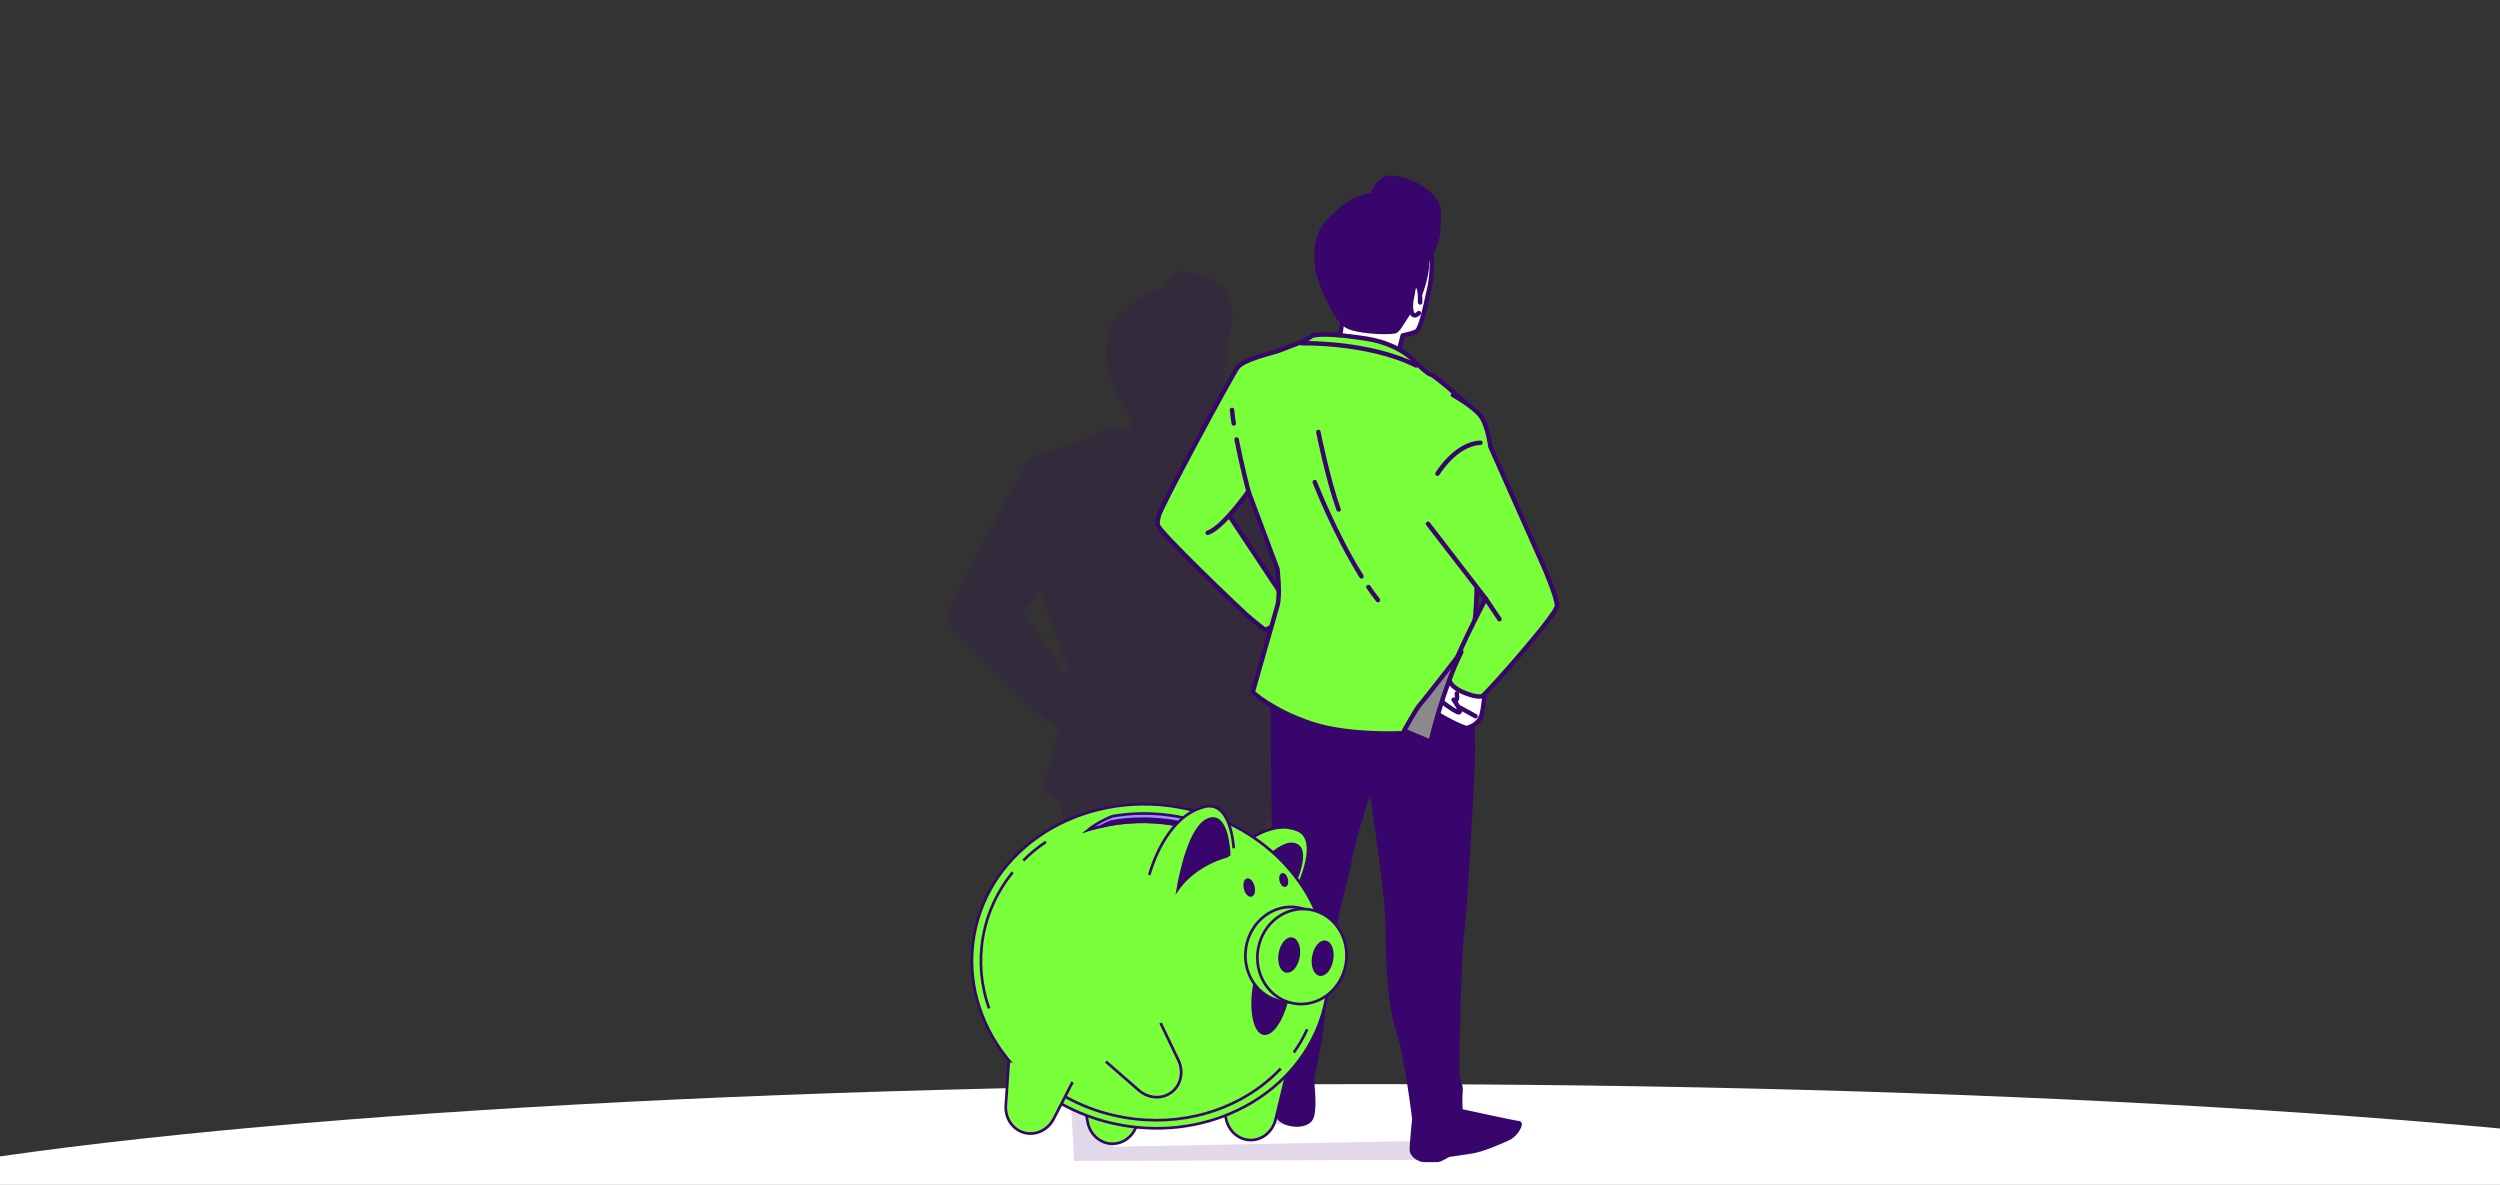 <svg width="844" height="400" viewBox="0 0 844 400" fill="none" xmlns="http://www.w3.org/2000/svg">
<rect x="0" y="0" width="844" height="400" fill="#333333" stroke="none"/>
<g clip-path="url(#clip0_164_2413)">
<ellipse cx="463" cy="424" rx="568" ry="58" fill="white"/>
<path opacity="0.15" d="M482.695 385.108L375.926 387.125L376.477 375.684C377.256 371.691 378.21 366.461 378.533 363.235C379.137 357.171 383.451 326.022 383.988 324.409C384.566 322.661 389.847 299.349 390.048 298.408L394.402 284.13C395.732 293.084 399.736 320.55 399.736 329.114C399.736 338.444 400.193 355.424 403.23 364.256C403.378 364.7 403.539 365.198 403.687 365.722L404.117 375.845L435.142 379.878L435.949 376.248L425.468 367.779L424.769 358.018C425.051 347.263 425.508 335.217 426.14 330.633C427.282 322.325 429.579 276.185 429.606 275.715C429.62 275.311 427.685 284.588 427.362 277.785C428.652 277.005 430.036 275.715 430.547 273.523C431.031 271.412 431.326 268.764 431.474 266.976C433.664 264.785 438.918 258.936 443.823 253.209C455.943 239.039 455.943 237.413 455.943 236.888C455.943 233.877 451.576 223.834 451.388 223.404L433.449 183.018C433.342 182.171 432.509 176.391 430.466 173.07C429.378 171.295 426.959 169.373 424.769 167.867C420.362 163.767 413.899 158.214 412.77 158.214C412.098 158.053 409.034 155.31 406.575 152.85C406.468 152.743 405.192 151.506 402.719 150.067L403.74 146.195C404.614 146.021 406.696 145.55 408 144.891C409.653 144.071 410.701 139.594 412.434 131.743L412.837 129.901C413.845 125.384 413.805 120.719 413.643 117.802C414.812 115.409 415.511 113.096 415.753 110.784C416.022 108.203 416.089 105.716 415.941 103.39C415.672 98.994 411.184 95.955 408.537 94.517C404.56 92.366 399.105 90.9 396.874 92.178C394.12 93.751 392.924 96.534 392.547 97.663H392.104C392.104 97.663 392.023 97.663 391.983 97.663C391.728 97.716 385.708 98.9 381.905 102.718C381.381 103.242 380.79 103.753 380.199 104.291C376.611 107.45 372.137 111.376 373.843 123.462C374.488 128.1 379.863 138.963 381.449 140.536C381.677 140.764 381.879 140.993 382.067 141.221L381.529 144.864C376.772 144.461 372.715 144.528 371.559 145.671C370.686 146.545 366.372 148.158 363.792 149.126C362.785 149.503 361.938 149.825 361.454 150.027C361.024 150.215 359.963 150.511 358.74 150.86C354.709 152.003 348.609 153.711 346.902 156.063C345.196 158.416 328.413 189.243 322.367 201.571C321.829 202.552 321.157 203.897 320.633 205.282C320.364 205.914 320.203 206.357 320.203 206.532C319.827 207.823 319.652 209.046 319.948 209.92C320.902 212.797 347.762 238.367 349.858 240.222C352.438 242.521 356.201 245.412 356.241 245.452C356.362 245.546 356.496 245.587 356.644 245.587C356.698 245.587 356.752 245.587 356.805 245.573C356.859 245.56 357.276 245.452 357.853 245.224L351.968 265.833C351.901 266.062 351.968 266.317 352.143 266.479C352.29 266.626 354.4 268.616 358.619 271.13C358.754 280.756 361.374 295.988 361.374 298.166C361.374 299.053 361.119 303.019 360.809 308.047C360.191 317.74 359.358 331.01 359.358 336.858C359.358 343.553 360.756 363.853 361.737 375.643L362.637 391.924L485.275 391.561L482.695 385.081V385.108ZM428.8 232.398L430.466 234.563C430.023 235.41 429.351 236.7 428.545 238.273C428.625 236.956 428.719 234.926 428.8 232.398ZM345.438 206.492C347.816 203.843 349.899 201.074 350.96 199.635L360.285 224.601C360.339 225.017 360.568 227.074 360.675 229.467L345.438 206.492Z" fill="#38056C"/>
<path d="M483.072 82.565C483.072 82.565 484.133 90.242 482.548 97.381C480.962 104.519 479.645 111.134 478.06 111.927C476.474 112.72 473.572 113.244 473.572 113.244L472.255 118.272L452.167 115.1L453.484 106.106C453.484 106.106 470.132 79.661 483.085 82.565H483.072Z" fill="white" stroke="#38056C" stroke-width="1.512" stroke-linecap="round" stroke-linejoin="round"/>
<path d="M462.446 65.948C462.446 65.948 456.413 67.105 452.704 70.815C448.996 74.525 442.895 77.268 444.817 91.008C445.462 95.606 450.85 106.321 452.234 107.719C453.631 109.117 453.86 110.273 458.267 111.201C462.674 112.128 470.092 112.357 471.261 111.671C472.416 110.972 474.244 107.154 477.267 103.202C480.29 99.249 481.755 91.734 481.755 89.18C481.755 88.386 481.997 87.701 482.333 87.123C483.932 84.407 485.127 81.476 485.45 78.344C485.678 76.179 485.799 73.652 485.638 71.057C485.168 63.636 470.79 58.527 467.552 60.383C464.3 62.238 463.373 65.948 463.373 65.948H462.446Z" fill="#38056C" stroke="#38056C" stroke-width="1.512" stroke-linecap="round" stroke-linejoin="round"/>
<path d="M479 105.689C479 105.689 477.2 107.705 476.528 105.245C475.856 102.772 476.971 98.967 476.971 98.967C476.971 98.967 476.971 96.278 478.315 96.493C479.659 96.722 479.43 102.099 479.43 102.099" fill="white"/>
<path d="M479 105.689C479 105.689 477.2 107.705 476.528 105.245C475.856 102.772 476.971 98.967 476.971 98.967C476.971 98.967 476.971 96.278 478.315 96.493C479.659 96.722 479.43 102.099 479.43 102.099" stroke="#38056C" stroke-width="1.512" stroke-linecap="round" stroke-linejoin="round"/>
<path d="M394.092 168.136C394.092 168.136 390.048 174.777 390.921 177.372C391.781 179.967 418.05 205.094 420.644 207.392C423.237 209.705 426.986 212.595 426.986 212.595C426.986 212.595 431.608 211.439 432.468 207.971C433.328 204.502 433.624 202.203 433.624 202.203L413.71 172.183L406.213 167.854" fill="#79FF3A"/>
<path d="M394.092 168.136C394.092 168.136 390.048 174.777 390.921 177.372C391.781 179.967 418.05 205.094 420.644 207.392C423.237 209.705 426.986 212.595 426.986 212.595C426.986 212.595 431.608 211.439 432.468 207.971C433.328 204.502 433.624 202.203 433.624 202.203L413.71 172.183L406.213 167.854" stroke="#38056C" stroke-width="1.512" stroke-linecap="round" stroke-linejoin="round"/>
<path d="M429.579 235.987C429.579 235.987 430.157 279.291 430.157 281.885C430.157 284.48 428.142 311.623 428.142 320.577C428.142 329.531 430.735 363.88 431.313 367.631C431.89 371.382 429.875 376.006 432.468 378.023C435.062 380.04 440.262 380.335 442.277 378.023C444.293 375.711 442.855 364.74 442.855 364.74C442.855 364.74 445.448 352.614 446.026 346.846C446.604 341.079 450.931 309.607 451.508 307.872C452.086 306.138 457.568 281.885 457.568 281.885L462.768 264.852C462.768 264.852 468.533 302.387 468.533 312.779C468.533 323.172 469.111 339.345 472 347.707C474.889 356.082 477.482 377.727 477.482 377.727C477.482 377.727 476.622 386.385 476.622 388.119C476.622 389.854 478.933 391.588 480.949 391.588H485.275C486.135 391.588 489.024 389.854 489.024 389.854C489.024 389.854 493.069 389.276 496.818 388.697C500.566 388.119 507.204 385.229 509.515 384.073C511.827 382.917 513.842 379.166 512.686 379.166C511.531 379.166 495.958 375.697 494.506 375.415L493.069 375.132C493.069 375.132 492.786 371.086 493.069 368.491C493.351 365.896 491.913 365.601 491.913 360.989C491.913 356.378 492.491 322.593 493.646 314.218C494.802 305.842 497.113 259.367 497.113 259.367C497.113 259.367 497.691 245.223 496.253 237.13C494.815 229.037 491.631 220.957 491.631 220.957C491.631 220.957 467.109 222.396 454.115 220.379C441.122 218.362 432.468 215.176 432.468 215.176C432.468 215.176 429.875 229.615 429.579 235.961V235.987Z" fill="#38056C" stroke="#38056C" stroke-width="1.512" stroke-linecap="round" stroke-linejoin="round"/>
<path d="M391.203 174.199C391.203 172.344 415.672 126.997 417.782 124.093C419.891 121.19 430.211 119.065 432.051 118.272C433.906 117.479 441.041 115.099 442.358 113.782C443.674 112.464 450.823 112.72 461.129 114.306C471.435 115.893 476.46 120.921 476.46 120.921C476.46 120.921 482.01 126.473 483.071 126.473C484.133 126.473 497.61 138.115 498.672 139.957C499.733 141.813 498.967 196.556 498.174 206.612C497.382 216.669 494.17 219.572 492.061 223.538C489.951 227.504 479.9 246.554 478.839 247.079C477.777 247.603 456.332 248.84 442.841 244.35C429.364 239.859 422.928 233.662 422.928 233.662C422.928 233.662 430.197 208.199 431.245 204.488C432.307 200.791 431.245 192.053 431.245 192.053L421.463 165.864C421.463 165.864 412.743 178.299 407.717 179.886" fill="#79FF3A"/>
<path d="M391.203 174.199C391.203 172.344 415.672 126.997 417.782 124.093C419.891 121.19 430.211 119.065 432.051 118.272C433.906 117.479 441.041 115.099 442.358 113.782C443.674 112.464 450.823 112.72 461.129 114.306C471.435 115.893 476.46 120.921 476.46 120.921C476.46 120.921 482.01 126.473 483.071 126.473C484.133 126.473 497.61 138.115 498.672 139.957C499.733 141.813 498.967 196.556 498.174 206.612C497.382 216.669 494.17 219.572 492.061 223.538C489.951 227.504 479.9 246.554 478.839 247.079C477.777 247.603 456.332 248.84 442.841 244.35C429.364 239.859 422.928 233.662 422.928 233.662C422.928 233.662 430.197 208.199 431.245 204.488C432.307 200.791 431.245 192.053 431.245 192.053L421.463 165.864C421.463 165.864 412.743 178.299 407.717 179.886" stroke="#38056C" stroke-width="1.512" stroke-linecap="round" stroke-linejoin="round"/>
<path d="M461.976 198.17C463.024 199.716 464.099 201.195 465.2 202.593" stroke="#38056C" stroke-width="1.512" stroke-linecap="round" stroke-linejoin="round"/>
<path d="M443.863 162.745C443.863 162.745 450.608 180.182 459.638 194.594" stroke="#38056C" stroke-width="1.512" stroke-linecap="round" stroke-linejoin="round"/>
<path d="M445.072 145.832C445.072 145.832 448.297 161.938 451.912 171.994" stroke="#38056C" stroke-width="1.512" stroke-linecap="round" stroke-linejoin="round"/>
<path d="M416.505 142.955C416.25 141.288 416.048 139.742 415.927 138.384Z" fill="white"/>
<path d="M416.505 142.955C416.25 141.288 416.048 139.742 415.927 138.384" stroke="#38056C" stroke-width="1.512" stroke-linecap="round" stroke-linejoin="round"/>
<path d="M421.477 165.878C421.477 165.878 419.139 156.924 417.473 148.374Z" fill="white"/>
<path d="M421.477 165.878C421.477 165.878 419.139 156.924 417.473 148.374" stroke="#38056C" stroke-width="1.512" stroke-linecap="round" stroke-linejoin="round"/>
<path d="M490.475 226.711C490.475 226.711 485.194 234.643 485.194 235.705C485.194 236.767 484.133 239.671 484.67 240.464C485.208 241.258 494.184 246.017 495.245 245.748C496.307 245.479 499.478 244.43 500.271 240.989C501.063 237.547 501.332 232.519 501.332 232.519L490.489 226.698L490.475 226.711Z" fill="white" stroke="#38056C" stroke-width="1.512" stroke-linecap="round" stroke-linejoin="round"/>
<path d="M485.195 235.705C485.195 235.705 491.537 240.733 492.598 240.464C493.66 240.196 490.744 236.23 490.744 236.23C490.744 236.23 492.33 237.547 491.806 234.119" fill="white"/>
<path d="M485.195 235.705C485.195 235.705 491.537 240.733 492.598 240.464C493.66 240.196 490.744 236.23 490.744 236.23C490.744 236.23 492.33 237.547 491.806 234.119" stroke="#38056C" stroke-width="1.512" stroke-linecap="round" stroke-linejoin="round"/>
<path d="M492.854 238.878L498.148 241.796" stroke="#38056C" stroke-width="1.512" stroke-linecap="round" stroke-linejoin="round"/>
<path d="M482.091 176.834L501.588 202.122C501.588 202.122 488.634 226.724 489.427 229.897C490.22 233.07 498.94 235.987 500.526 234.925C502.112 233.863 525.64 207.419 525.64 204.515C525.64 201.611 521.152 191.286 521.152 191.286L503.173 150.82C503.173 150.82 502.38 144.474 500.271 141.033C498.161 137.591 490.489 133.356 490.489 133.356" fill="#79FF3A"/>
<path d="M482.091 176.834L501.588 202.122C501.588 202.122 488.634 226.724 489.427 229.897C490.22 233.07 498.94 235.987 500.526 234.925C502.112 233.863 525.64 207.419 525.64 204.515C525.64 201.611 521.152 191.286 521.152 191.286L503.173 150.82C503.173 150.82 502.38 144.474 500.271 141.033C498.161 137.591 490.489 133.356 490.489 133.356" stroke="#38056C" stroke-width="1.512" stroke-linecap="round" stroke-linejoin="round"/>
<path d="M501.587 202.122L506.223 209.032" stroke="#38056C" stroke-width="1.512" stroke-linecap="round" stroke-linejoin="round"/>
<path d="M485.302 159.921C485.302 159.921 491.335 149.852 499.787 149.462" stroke="#38056C" stroke-width="1.512" stroke-linecap="round" stroke-linejoin="round"/>
<path d="M493.351 220.097C493.351 220.097 480.653 236.552 479.497 237.708C478.342 238.864 474.015 246.662 474.015 246.662L482.964 250.413C482.964 250.413 487.008 232.801 493.351 220.097Z" fill="#8A8A8A" stroke="#38056C" stroke-width="1.512" stroke-linecap="round" stroke-linejoin="round"/>
<path d="M439.388 115.879C439.388 115.879 461.895 115.301 478.06 123.381Z" fill="#79FF3A"/>
<path d="M439.388 115.879C439.388 115.879 461.895 115.301 478.06 123.381" stroke="#38056C" stroke-width="1.512" stroke-linecap="round" stroke-linejoin="round"/>
<path d="M387.216 365.679L383.939 379.209C382.93 383.375 379.363 386.248 375.347 386.131C371.291 386.012 367.873 382.874 367.149 378.603L364.686 364.077" fill="#79FF3A"/>
<path d="M387.216 365.679L383.939 379.209C382.93 383.375 379.363 386.248 375.347 386.131C371.291 386.012 367.873 382.874 367.149 378.603L364.686 364.077" stroke="#38056C" stroke-width="0.911" stroke-miterlimit="10"/>
<path d="M433.906 364.433L430.629 377.963C429.62 382.129 426.053 385.002 422.037 384.885C417.98 384.766 414.563 381.628 413.838 377.357L411.376 362.831" fill="#79FF3A"/>
<path d="M433.906 364.433L430.629 377.963C429.62 382.129 426.053 385.002 422.037 384.885C417.98 384.766 414.563 381.628 413.838 377.357L411.376 362.831" stroke="#38056C" stroke-width="0.911" stroke-miterlimit="10"/>
<path d="M413.214 290.741C413.214 290.741 426.534 275.405 438.131 280.27C445.853 283.51 438.3 299.07 438.3 299.07" fill="#79FF3A"/>
<path d="M413.214 290.741C413.214 290.741 426.534 275.405 438.131 280.27C445.853 283.51 438.3 299.07 438.3 299.07" stroke="#38056C" stroke-width="0.911" stroke-miterlimit="10"/>
<path d="M435.325 300.209C435.336 300.213 435.347 300.218 435.358 300.223L436.134 300.148C436.134 300.148 443.347 285.929 436.585 284.951C430.878 284.125 420.814 296.832 417.817 300.811C422.758 298.301 429.097 297.894 435.325 300.209Z" fill="#38056C"/>
<path d="M435.325 300.209C435.336 300.213 435.347 300.218 435.358 300.223L436.134 300.148C436.134 300.148 443.347 285.929 436.585 284.951C430.878 284.125 420.814 296.832 417.817 300.811C422.758 298.301 429.097 297.894 435.325 300.209Z" stroke="#38056C" stroke-width="0.911" stroke-miterlimit="10"/>
<path d="M447.836 336.512C445.014 352.849 434.41 366.084 419.964 373.729C408.177 379.966 393.833 382.482 379.071 379.925C346.217 374.235 323.737 345.572 328.86 315.906C333.984 286.239 364.771 266.802 397.625 272.493C430.479 278.183 452.959 306.845 447.836 336.512Z" fill="#79FF3A"/>
<path d="M447.836 336.512C445.014 352.849 434.41 366.084 419.964 373.729C408.177 379.966 393.833 382.482 379.071 379.925C346.217 374.235 323.737 345.572 328.86 315.906C333.984 286.239 364.771 266.802 397.625 272.493C430.479 278.183 452.959 306.845 447.836 336.512Z" stroke="#38056C" stroke-width="0.911" stroke-miterlimit="10"/>
<path d="M432.376 360.744C428.389 364.977 423.65 368.557 418.369 371.351C414.871 373.202 411.136 374.708 407.226 375.83" stroke="#38056C" stroke-width="0.911" stroke-miterlimit="10"/>
<path d="M441.305 347.494C440.05 350.256 438.538 352.875 436.799 355.334Z" fill="#9A92FF"/>
<path d="M441.305 347.494C440.05 350.256 438.538 352.875 436.799 355.334" stroke="#38056C" stroke-width="0.911" stroke-miterlimit="10"/>
<path d="M345.458 290.507C347.786 288.188 350.346 286.081 353.102 284.21" stroke="#38056C" stroke-width="0.911" stroke-miterlimit="10"/>
<path d="M333.912 340.448C331.244 332.875 330.417 324.694 331.845 316.431C333.274 308.161 336.801 300.728 341.863 294.489" stroke="#38056C" stroke-width="0.911" stroke-miterlimit="10"/>
<path d="M407.226 375.837C398.621 378.306 389.167 378.915 379.526 377.246C368.497 375.336 358.699 370.702 350.855 364.264" stroke="#38056C" stroke-width="0.911" stroke-miterlimit="10"/>
<path d="M409.148 278.899C407.89 279.139 406.869 279.406 406.057 279.671C405.434 279.872 404.927 280.071 404.531 280.246C403.796 280.018 403.053 279.804 402.302 279.607C400.452 279.105 398.555 278.686 396.621 278.351C387.935 276.848 379.394 277.185 371.445 279.071C370.061 279.398 368.695 279.777 367.348 280.197C370.174 277.949 373.154 276.477 375.491 275.561C382.401 274.349 389.7 274.292 397.101 275.574C401.306 276.302 405.33 277.428 409.148 278.899Z" fill="#9A92FF"/>
<path d="M409.148 278.899C407.89 279.139 406.869 279.406 406.057 279.671C405.434 279.872 404.927 280.071 404.531 280.246C403.796 280.018 403.053 279.804 402.302 279.607C400.452 279.105 398.555 278.686 396.621 278.351C387.935 276.848 379.394 277.185 371.445 279.071C370.061 279.398 368.695 279.777 367.348 280.197C370.174 277.949 373.154 276.477 375.491 275.561C382.401 274.349 389.7 274.292 397.101 275.574C401.306 276.302 405.33 277.428 409.148 278.899Z" stroke="#38056C" stroke-width="0.911" stroke-miterlimit="10"/>
<path d="M406.056 279.671L402.302 279.607C400.451 279.105 398.554 278.686 396.621 278.352C387.935 276.848 379.394 277.186 371.445 279.071C372.782 278.349 374.057 277.773 375.185 277.33C382.095 276.123 389.394 276.061 396.795 277.343C399.987 277.895 403.076 278.683 406.056 279.671Z" fill="#38056C"/>
<path d="M406.056 279.671L402.302 279.607C400.451 279.105 398.554 278.686 396.621 278.352C387.935 276.848 379.394 277.186 371.445 279.071C372.782 278.349 374.057 277.773 375.185 277.33C382.095 276.123 389.394 276.061 396.795 277.343C399.987 277.895 403.076 278.683 406.056 279.671Z" stroke="#38056C" stroke-width="0.911" stroke-miterlimit="10"/>
<path d="M435.608 334.635C434.097 343.385 430.054 349.991 426.578 349.389C423.103 348.787 421.51 341.206 423.021 332.456C424.533 323.705 428.576 317.1 432.052 317.702C435.527 318.304 437.12 325.885 435.608 334.635Z" fill="#38056C"/>
<path d="M436.592 327.566C435.081 336.316 431.038 342.922 427.562 342.32C424.087 341.718 422.494 334.136 424.005 325.386C425.517 316.636 429.56 310.031 433.036 310.633C436.511 311.235 438.104 318.816 436.592 327.566Z" stroke="#38056C" stroke-width="0.911" stroke-miterlimit="10"/>
<path d="M450.295 324.787C448.784 333.536 440.932 339.481 432.758 338.065C424.584 336.649 419.182 328.409 420.693 319.66C422.204 310.911 430.055 304.966 438.23 306.381C446.404 307.797 451.806 316.038 450.295 324.787Z" fill="#79FF3A"/>
<path d="M450.295 324.787C448.784 333.536 440.932 339.481 432.758 338.065C424.584 336.649 419.182 328.409 420.693 319.66C422.204 310.911 430.055 304.966 438.23 306.381C446.404 307.797 451.806 316.038 450.295 324.787Z" stroke="#38056C" stroke-width="0.911" stroke-miterlimit="10"/>
<path d="M454.343 325.487C452.832 334.237 444.981 340.181 436.807 338.766C428.632 337.35 423.23 329.11 424.741 320.361C426.252 311.611 434.104 305.666 442.279 307.082C450.453 308.498 455.854 316.738 454.343 325.487Z" fill="#79FF3A"/>
<path d="M454.343 325.487C452.832 334.237 444.981 340.181 436.807 338.766C428.632 337.35 423.23 329.11 424.741 320.361C426.252 311.611 434.104 305.666 442.279 307.082C450.453 308.498 455.854 316.738 454.343 325.487Z" stroke="#38056C" stroke-width="0.911" stroke-miterlimit="10"/>
<path d="M438.344 322.964C437.819 326.002 435.999 328.224 434.278 327.926C432.558 327.628 431.588 324.923 432.113 321.885C432.638 318.847 434.458 316.625 436.179 316.923C437.899 317.221 438.869 319.926 438.344 322.964Z" fill="#38056C"/>
<path d="M438.344 322.964C437.819 326.002 435.999 328.224 434.278 327.926C432.558 327.628 431.588 324.923 432.113 321.885C432.638 318.847 434.458 316.625 436.179 316.923C437.899 317.221 438.869 319.926 438.344 322.964Z" stroke="#38056C" stroke-width="0.911" stroke-miterlimit="10"/>
<path d="M449.645 324.035C449.12 327.074 447.299 329.296 445.579 328.998C443.859 328.7 442.889 325.995 443.414 322.956C443.939 319.918 445.759 317.696 447.479 317.994C449.2 318.292 450.169 320.997 449.645 324.035Z" fill="#38056C"/>
<path d="M449.645 324.035C449.12 327.074 447.299 329.296 445.579 328.998C443.859 328.7 442.889 325.995 443.414 322.956C443.939 319.918 445.759 317.696 447.479 317.994C449.2 318.292 450.169 320.997 449.645 324.035Z" stroke="#38056C" stroke-width="0.911" stroke-miterlimit="10"/>
<path d="M391.794 345.355L397.824 357.907C399.681 361.772 398.741 366.257 395.56 368.71C392.347 371.189 387.717 370.924 384.452 368.075L373.353 358.388" fill="#79FF3A"/>
<path d="M391.794 345.355L397.824 357.907C399.681 361.772 398.741 366.257 395.56 368.71C392.347 371.189 387.717 370.924 384.452 368.075L373.353 358.388" stroke="#38056C" stroke-width="0.911" stroke-miterlimit="10"/>
<path d="M362.096 365.298L355.747 377.686C353.792 381.5 349.652 383.46 345.775 382.406C341.858 381.342 339.269 377.492 339.563 373.169L340.564 358.471" fill="#79FF3A"/>
<path d="M362.096 365.298L355.747 377.686C353.792 381.5 349.652 383.46 345.775 382.406C341.858 381.342 339.269 377.492 339.563 373.169L340.564 358.471" stroke="#38056C" stroke-width="0.911" stroke-miterlimit="10"/>
<path d="M388.004 295.397C388.004 295.397 392.934 275.784 406.63 272.378C415.751 270.111 416.499 286.386 416.499 286.386" fill="#79FF3A"/>
<path d="M388.004 295.397C388.004 295.397 392.934 275.784 406.63 272.378C415.751 270.111 416.499 286.386 416.499 286.386" stroke="#38056C" stroke-width="0.911" stroke-miterlimit="10"/>
<path d="M414.218 289.049C414.231 289.046 414.244 289.042 414.257 289.039L414.967 288.512C414.967 288.512 414.582 273.45 407.556 276.831C401.624 279.684 398.478 295.344 397.642 300.155C401.111 295.264 407.016 291.102 414.218 289.049Z" fill="#38056C"/>
<path d="M414.218 289.049C414.231 289.046 414.244 289.042 414.257 289.039L414.967 288.512C414.967 288.512 414.582 273.45 407.556 276.831C401.624 279.684 398.478 295.344 397.642 300.155C401.111 295.264 407.016 291.102 414.218 289.049Z" stroke="#38056C" stroke-width="0.911" stroke-miterlimit="10"/>
<path d="M423.096 299.307C423.459 300.762 423.139 302.093 422.388 302.282C421.637 302.47 420.734 301.437 420.374 299.987C420.011 298.533 420.33 297.201 421.082 297.013C421.833 296.825 422.736 297.857 423.096 299.307Z" fill="#38056C" stroke="#38056C" stroke-width="0.911" stroke-linecap="round" stroke-linejoin="round"/>
<path d="M434.354 296.855C434.612 297.89 434.385 298.837 433.85 298.971C433.316 299.105 432.674 298.37 432.418 297.339C432.161 296.308 432.387 295.358 432.921 295.224C433.456 295.09 434.098 295.824 434.354 296.855Z" fill="#38056C" stroke="#38056C" stroke-width="0.911" stroke-linecap="round" stroke-linejoin="round"/>
</g>
<defs>
<clipPath id="clip0_164_2413">
<rect width="844" height="400" fill="white"/>
</clipPath>
</defs>
</svg>
